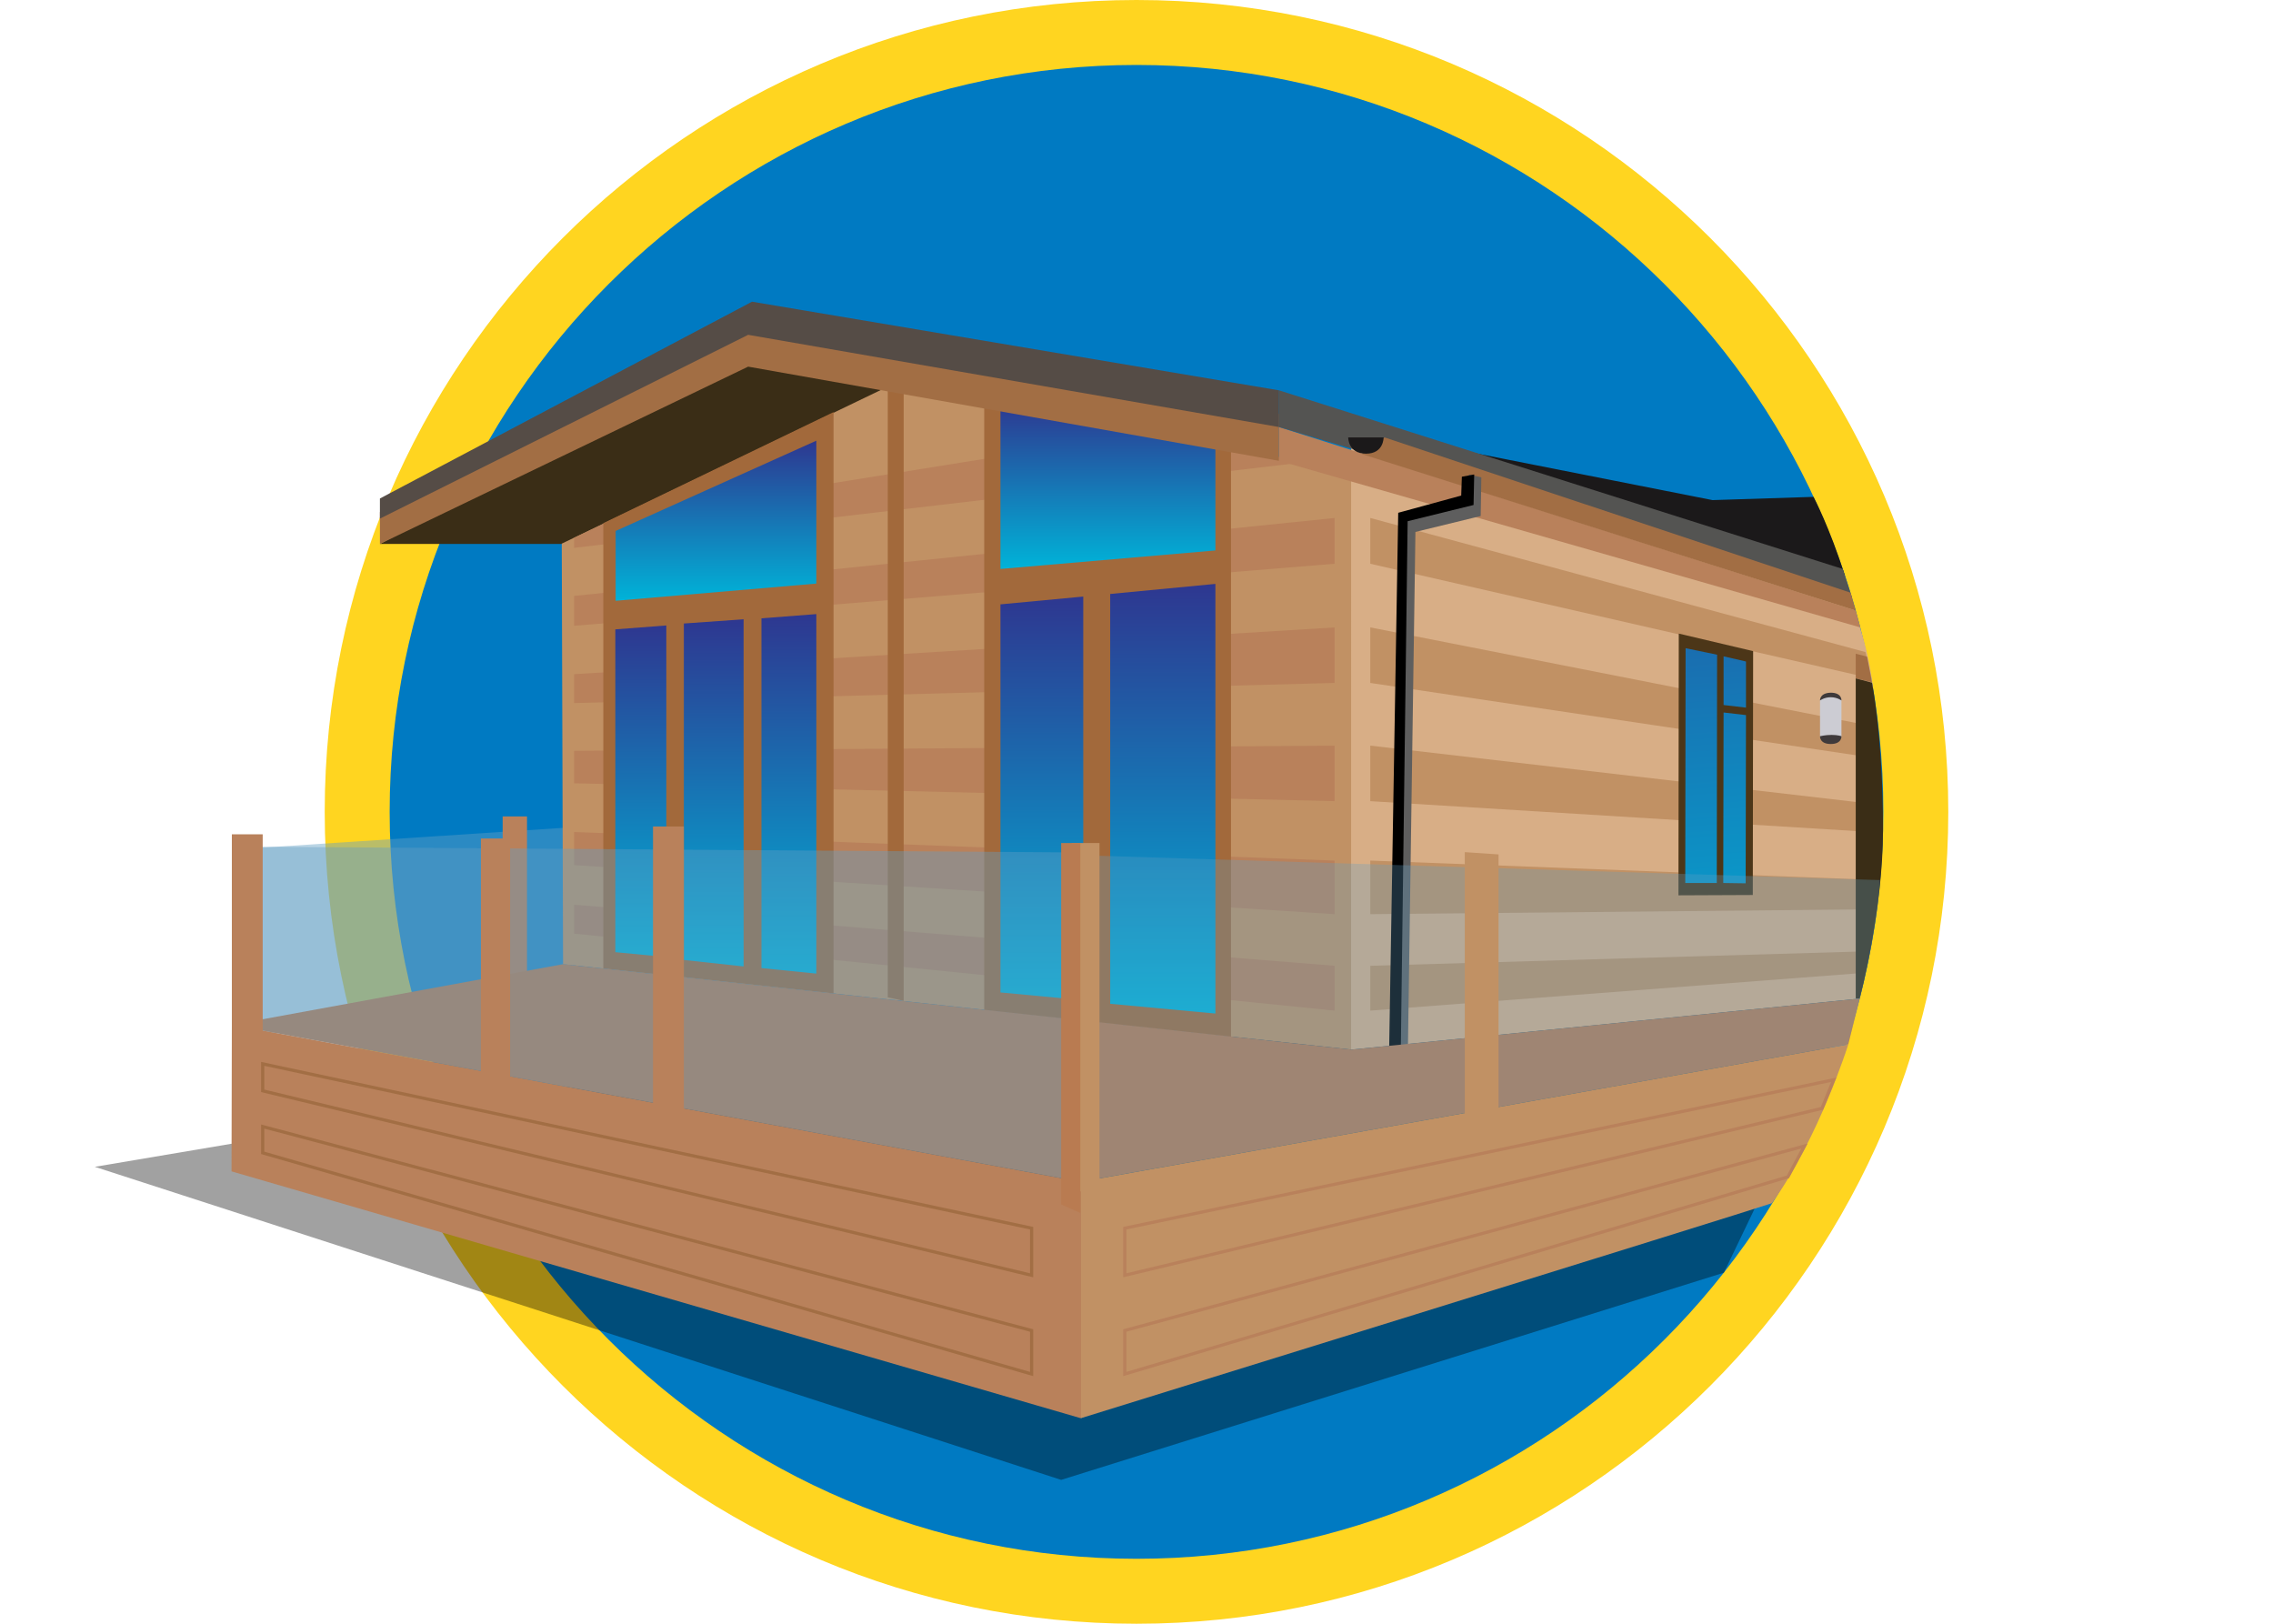 <?xml version="1.0" encoding="utf-8"?>
<!-- Generator: Adobe Illustrator 18.1.1, SVG Export Plug-In . SVG Version: 6.00 Build 0)  -->
<!DOCTYPE svg PUBLIC "-//W3C//DTD SVG 1.1//EN" "http://www.w3.org/Graphics/SVG/1.1/DTD/svg11.dtd">
<svg version="1.1" id="Layer_1" xmlns="http://www.w3.org/2000/svg" xmlns:xlink="http://www.w3.org/1999/xlink" x="0px" y="0px"
	 viewBox="0 0 70 50" enable-background="new 0 0 70 50" xml:space="preserve">
<g>
	<path fill="#FFD520" d="M35,0C21.21,0,10,11.21,10,25s11.21,25,25,25s25-11.21,25-25S48.79,0,35,0L35,0z"/>
	<path fill="#007AC2" d="M35,48c-12.68,0-23-10.32-23-23S22.32,2,35,2s23,10.32,23,23S47.68,48,35,48z"/>
</g>
<g>
	<polygon opacity="0.37" points="48.95,28.16 57.4,30.21 53.09,39.19 32.68,45.57 2.92,35.93 	"/>
	<g>
		<polygon opacity="0.44" fill="#629FC3" points="17.67,25.47 7.5,26.14 7.47,31.99 17.66,30.02 		"/>
		<polygon fill="#3A2D16" points="18.08,16.75 11.7,16.75 23.06,10.67 29.23,12.14 		"/>
		<polygon fill="#C19164" points="41.62,14.63 42.07,15.25 41.94,31.93 41.62,32.32 17.34,29.69 17.3,16.74 27.54,11.81 		"/>
		<polygon fill="#B9815B" points="40.04,14.25 17.68,16.87 17.68,16.56 18.96,15.95 36.17,13.19 		"/>
		<polygon fill="#B9815B" points="41.1,15.95 41.1,17.36 17.68,19.27 17.68,18.35 		"/>
		<path fill="#D8AE86" d="M41.62,32.32l15.65-1.57l0.41-9.59c-0.2-1.65-0.77-2.82-0.77-2.82l-15.3-5.18V32.32z"/>
		<polygon fill="#B9815B" points="41.1,19.32 41.1,21.03 17.68,21.65 17.68,20.76 		"/>
		<polygon fill="#B9815B" points="41.1,22.96 41.1,24.67 17.68,24.12 17.68,23.12 		"/>
		<polygon fill="#B9815B" points="41.1,26.5 41.1,28.15 17.68,26.64 17.68,25.62 		"/>
		<polygon fill="#B9815B" points="41.1,29.74 41.1,31.12 17.68,28.75 17.68,27.86 		"/>
		<path fill="none" stroke="#000000" stroke-width="0.038" d="M26.02,14.83"/>
		<path fill="#1B191A" d="M43.28,13.53l9.46,1.87l3.11-0.1c0,0,0.5,0.94,0.97,2.44L43.28,13.53z"/>
		<polygon fill="#A2693B" points="27.34,11.15 27.34,30.71 27.83,30.82 27.83,11.35 		"/>
		<polygon fill="#C19164" points="42.2,15.95 42.2,17.36 57.63,20.89 57.45,20.08 		"/>
		<g>
			<polygon fill="#A2693B" points="30.31,12.08 30.31,31.11 37.91,31.93 37.91,13.61 			"/>
			
				<linearGradient id="SVGID_1_" gradientUnits="userSpaceOnUse" x1="717.785" y1="31.214" x2="717.785" y2="17.98" gradientTransform="matrix(-1 0 0 1 753.597 0)">
				<stop  offset="0" style="stop-color:#00B3D8"/>
				<stop  offset="1" style="stop-color:#2E3790"/>
			</linearGradient>
			<polygon fill="url(#SVGID_1_)" points="34.19,18.29 34.19,30.91 37.43,31.21 37.43,17.98 			"/>
			
				<linearGradient id="SVGID_2_" gradientUnits="userSpaceOnUse" x1="721.512" y1="30.798" x2="721.512" y2="18.371" gradientTransform="matrix(-1 0 0 1 753.597 0)">
				<stop  offset="0" style="stop-color:#00B3D8"/>
				<stop  offset="1" style="stop-color:#2E3790"/>
			</linearGradient>
			<polygon fill="url(#SVGID_2_)" points="30.81,18.61 30.81,30.56 33.36,30.8 33.36,18.37 			"/>
			
				<linearGradient id="SVGID_3_" gradientUnits="userSpaceOnUse" x1="719.475" y1="17.523" x2="719.475" y2="12.366" gradientTransform="matrix(-1 0 0 1 753.597 0)">
				<stop  offset="0" style="stop-color:#00B3D8"/>
				<stop  offset="1" style="stop-color:#2E3790"/>
			</linearGradient>
			<polygon fill="url(#SVGID_3_)" points="37.43,16.95 30.81,17.52 30.81,12.37 37.43,13.54 			"/>
		</g>
		<polygon fill="#A26E44" points="23.04,11.29 11.7,16.75 11.7,15.77 23.16,10.17 39.39,12.74 39.39,14.19 		"/>
		<polygon fill="#554C46" points="23.04,10.31 11.7,15.97 11.7,15.35 23.16,9.29 39.39,12.02 39.39,13.15 		"/>
		<polygon fill="#C19164" points="42.2,22.96 42.2,24.67 57.63,25.62 57.63,24.75 		"/>
		<polygon fill="#C19164" points="42.2,31.12 42.2,29.74 57.27,29.3 57.24,29.97 		"/>
		<polygon fill="#C19164" points="42.2,19.32 42.2,21.03 57.58,23.32 57.5,22.33 		"/>
		<polygon fill="#C19164" points="42.2,26.5 42.2,28.15 57.63,28 57.89,27.1 		"/>
		<g>
			<polygon fill="#A26E44" points="57.15,20.13 57.15,20.89 57.65,21.01 57.5,20.22 			"/>
			<path fill="#3A2D16" d="M57.15,20.89l0.5,0.13c0,0,0.34,1.64,0.34,4.52c0,2.54-0.72,5.21-0.72,5.21h-0.12V20.89z"/>
		</g>
		<g>
			<polygon fill="#4C3618" points="51.7,19.51 53.99,20.05 53.98,27.56 51.69,27.57 			"/>
			
				<linearGradient id="SVGID_4_" gradientUnits="userSpaceOnUse" x1="-1198.275" y1="1564.669" x2="-1198.58" y2="1544.804" gradientTransform="matrix(0.708 -0.034 4.423921e-003 1.187 893.877 -1864.877)">
				<stop  offset="0" style="stop-color:#00B3D8"/>
				<stop  offset="1" style="stop-color:#2E3790"/>
			</linearGradient>
			<polygon fill="url(#SVGID_4_)" points="51.91,19.96 52.88,20.16 52.87,27.19 51.9,27.19 			"/>
			
				<linearGradient id="SVGID_5_" gradientUnits="userSpaceOnUse" x1="-1196.781" y1="1563.584" x2="-1197.056" y2="1545.625" gradientTransform="matrix(0.708 -0.034 4.423921e-003 1.187 893.877 -1864.877)">
				<stop  offset="0" style="stop-color:#00B3D8"/>
				<stop  offset="1" style="stop-color:#2E3790"/>
			</linearGradient>
			<polygon fill="url(#SVGID_5_)" points="53.08,20.21 53.08,21.71 53.77,21.79 53.77,20.37 			"/>
			
				<linearGradient id="SVGID_6_" gradientUnits="userSpaceOnUse" x1="-1196.836" y1="1564.517" x2="-1197.152" y2="1543.876" gradientTransform="matrix(0.708 -0.034 4.423921e-003 1.187 893.877 -1864.877)">
				<stop  offset="0" style="stop-color:#00B3D8"/>
				<stop  offset="1" style="stop-color:#2E3790"/>
			</linearGradient>
			<polygon fill="url(#SVGID_6_)" points="53.08,21.94 53.07,27.19 53.76,27.2 53.77,22.02 			"/>
		</g>
		<polygon fill="#B9815B" points="57.15,18.8 57.29,19.32 39.39,14.19 39.39,13.15 		"/>
		<polygon fill="#545452" points="56.75,17.52 57.04,18.42 39.39,13.15 39.39,12.02 		"/>
		<polygon fill="#A26E44" points="41.93,13.98 57.15,18.8 56.99,18.25 42.64,13.47 		"/>
		<path fill="#1B191A" d="M41.52,13.47h1.09c0,0,0.01,0.5-0.54,0.5C41.51,13.97,41.52,13.47,41.52,13.47z"/>
		<polygon fill="#5E5E5E" points="45.62,14.7 45.6,15.89 43.59,16.38 43.36,32.2 42.98,32.31 43.14,15.95 45.11,15.46 45.24,14.61 
					"/>
		<g>
			<polygon fill="#A2693B" points="18.58,16.11 18.58,29.82 25.67,30.59 25.67,12.69 			"/>
			
				<linearGradient id="SVGID_7_" gradientUnits="userSpaceOnUse" x1="729.298" y1="29.982" x2="729.298" y2="18.906" gradientTransform="matrix(-1 0 0 1 753.597 0)">
				<stop  offset="0" style="stop-color:#00B3D8"/>
				<stop  offset="1" style="stop-color:#2E3790"/>
			</linearGradient>
			<polygon fill="url(#SVGID_7_)" points="23.45,19.04 23.45,29.81 25.14,29.98 25.14,18.91 			"/>
			
				<linearGradient id="SVGID_8_" gradientUnits="userSpaceOnUse" x1="731.618" y1="29.759" x2="731.618" y2="19.067" gradientTransform="matrix(-1 0 0 1 753.597 0)">
				<stop  offset="0" style="stop-color:#00B3D8"/>
				<stop  offset="1" style="stop-color:#2E3790"/>
			</linearGradient>
			<polygon fill="url(#SVGID_8_)" points="21.06,19.2 21.06,29.56 22.9,29.76 22.9,19.07 			"/>
			
				<linearGradient id="SVGID_9_" gradientUnits="userSpaceOnUse" x1="733.864" y1="29.469" x2="733.864" y2="19.255" gradientTransform="matrix(-1 0 0 1 753.597 0)">
				<stop  offset="0" style="stop-color:#00B3D8"/>
				<stop  offset="1" style="stop-color:#2E3790"/>
			</linearGradient>
			<polygon fill="url(#SVGID_9_)" points="18.95,19.38 18.95,29.32 20.52,29.47 20.52,19.26 			"/>
			
				<linearGradient id="SVGID_10_" gradientUnits="userSpaceOnUse" x1="731.544" y1="18.501" x2="731.544" y2="13.569" gradientTransform="matrix(-1 0 0 1 753.597 0)">
				<stop  offset="0" style="stop-color:#00B3D8"/>
				<stop  offset="1" style="stop-color:#2E3790"/>
			</linearGradient>
			<polygon fill="url(#SVGID_10_)" points="25.14,17.97 18.96,18.5 18.96,16.35 25.14,13.57 			"/>
		</g>
		<polygon points="45,15.26 43.06,15.79 42.78,32.35 43.14,32.34 43.35,16.05 45.38,15.55 45.4,14.61 45.02,14.68 		"/>
		<g>
			<path fill="#CCCCD3" d="M56.38,22.84c0,0,0.33-0.08,0.33-0.17v-1.1c0-0.09-0.33-0.17-0.33-0.17s-0.33,0.07-0.33,0.17v1.1
				C56.05,22.77,56.29,22.84,56.38,22.84z"/>
			<path fill="#3F3A3B" d="M56.05,22.67c0,0-0.02,0.24,0.33,0.24s0.33-0.24,0.33-0.24s-0.11-0.04-0.3-0.04S56.05,22.67,56.05,22.67z
				"/>
			<path fill="#3F3A3B" d="M56.05,21.57c0,0,0.13-0.1,0.33-0.1s0.33,0.1,0.33,0.1s0.02-0.24-0.33-0.24
				C56.03,21.34,56.05,21.57,56.05,21.57z"/>
		</g>
	</g>
	<polygon fill="#B9815B" points="15.48,30.33 16.23,30.3 16.23,25.14 15.48,25.14 	"/>
	<polygon fill="#B97B51" points="57.27,30.75 56.92,32.16 33.28,36.39 7.14,31.56 17.34,29.69 41.62,32.32 	"/>
	<polygon opacity="0.4" fill="#629FC3" points="7.52,26.07 33.15,26.25 33.12,36.72 7.53,31.89 	"/>
	<g>
		<path opacity="0.3" fill="#629FC3" d="M57.89,27.1c0,0,0,1.68-1.08,5.39c-1.24,0.31-23.39,4.55-23.39,4.55v-10.7L57.89,27.1z"/>
	</g>
	<polygon fill="#B9815B" points="7.14,31.56 33.28,36.39 34.19,36.39 34.11,43.28 33.28,43.67 7.13,36.07 	"/>
	<path fill="#C19164" d="M56.92,32.16l-23.63,4.23v7.28c0,0,20.43-6.33,21.28-6.62C56.04,34.99,56.92,32.16,56.92,32.16z"/>
	<polygon fill="#C19164" points="33,36.44 33.27,36.69 33.86,36.39 33.86,25.96 33,25.96 	"/>
	<polygon fill="#B9815B" points="7.14,32.34 8.09,32.31 8.09,25.69 7.14,25.69 	"/>
	<polygon fill="#B9815B" points="20.11,34.62 21.06,34.9 21.06,25.45 20.11,25.45 	"/>
	<polygon fill="#B9815B" points="14.81,33.43 15.71,33.72 15.71,25.82 14.81,25.82 	"/>
	<polygon fill="#C19164" points="45.11,34.99 46.15,34.62 46.15,26.31 45.11,26.24 	"/>
	<polygon fill="#B97B51" points="33.27,37.35 33.27,25.96 32.68,25.96 32.68,37.09 	"/>
	<polygon fill="none" stroke="#B9815B" stroke-width="0.098" stroke-miterlimit="10" points="56.47,33.25 34.64,37.82 34.64,39.27 
		56.11,34.13 	"/>
	<polygon fill="none" stroke="#B9815B" stroke-width="0.098" stroke-miterlimit="10" points="55.57,35.29 34.64,40.97 34.64,42.31 
		55.06,36.24 	"/>
	<polygon fill="none" stroke="#A26E44" stroke-width="0.098" stroke-miterlimit="10" points="8.09,32.76 31.77,37.82 31.77,39.27 
		8.09,33.59 	"/>
	<polygon fill="none" stroke="#A26E44" stroke-width="0.098" stroke-miterlimit="10" points="8.09,34.69 31.77,40.97 31.77,42.31 
		8.09,35.5 	"/>
</g>
</svg>

